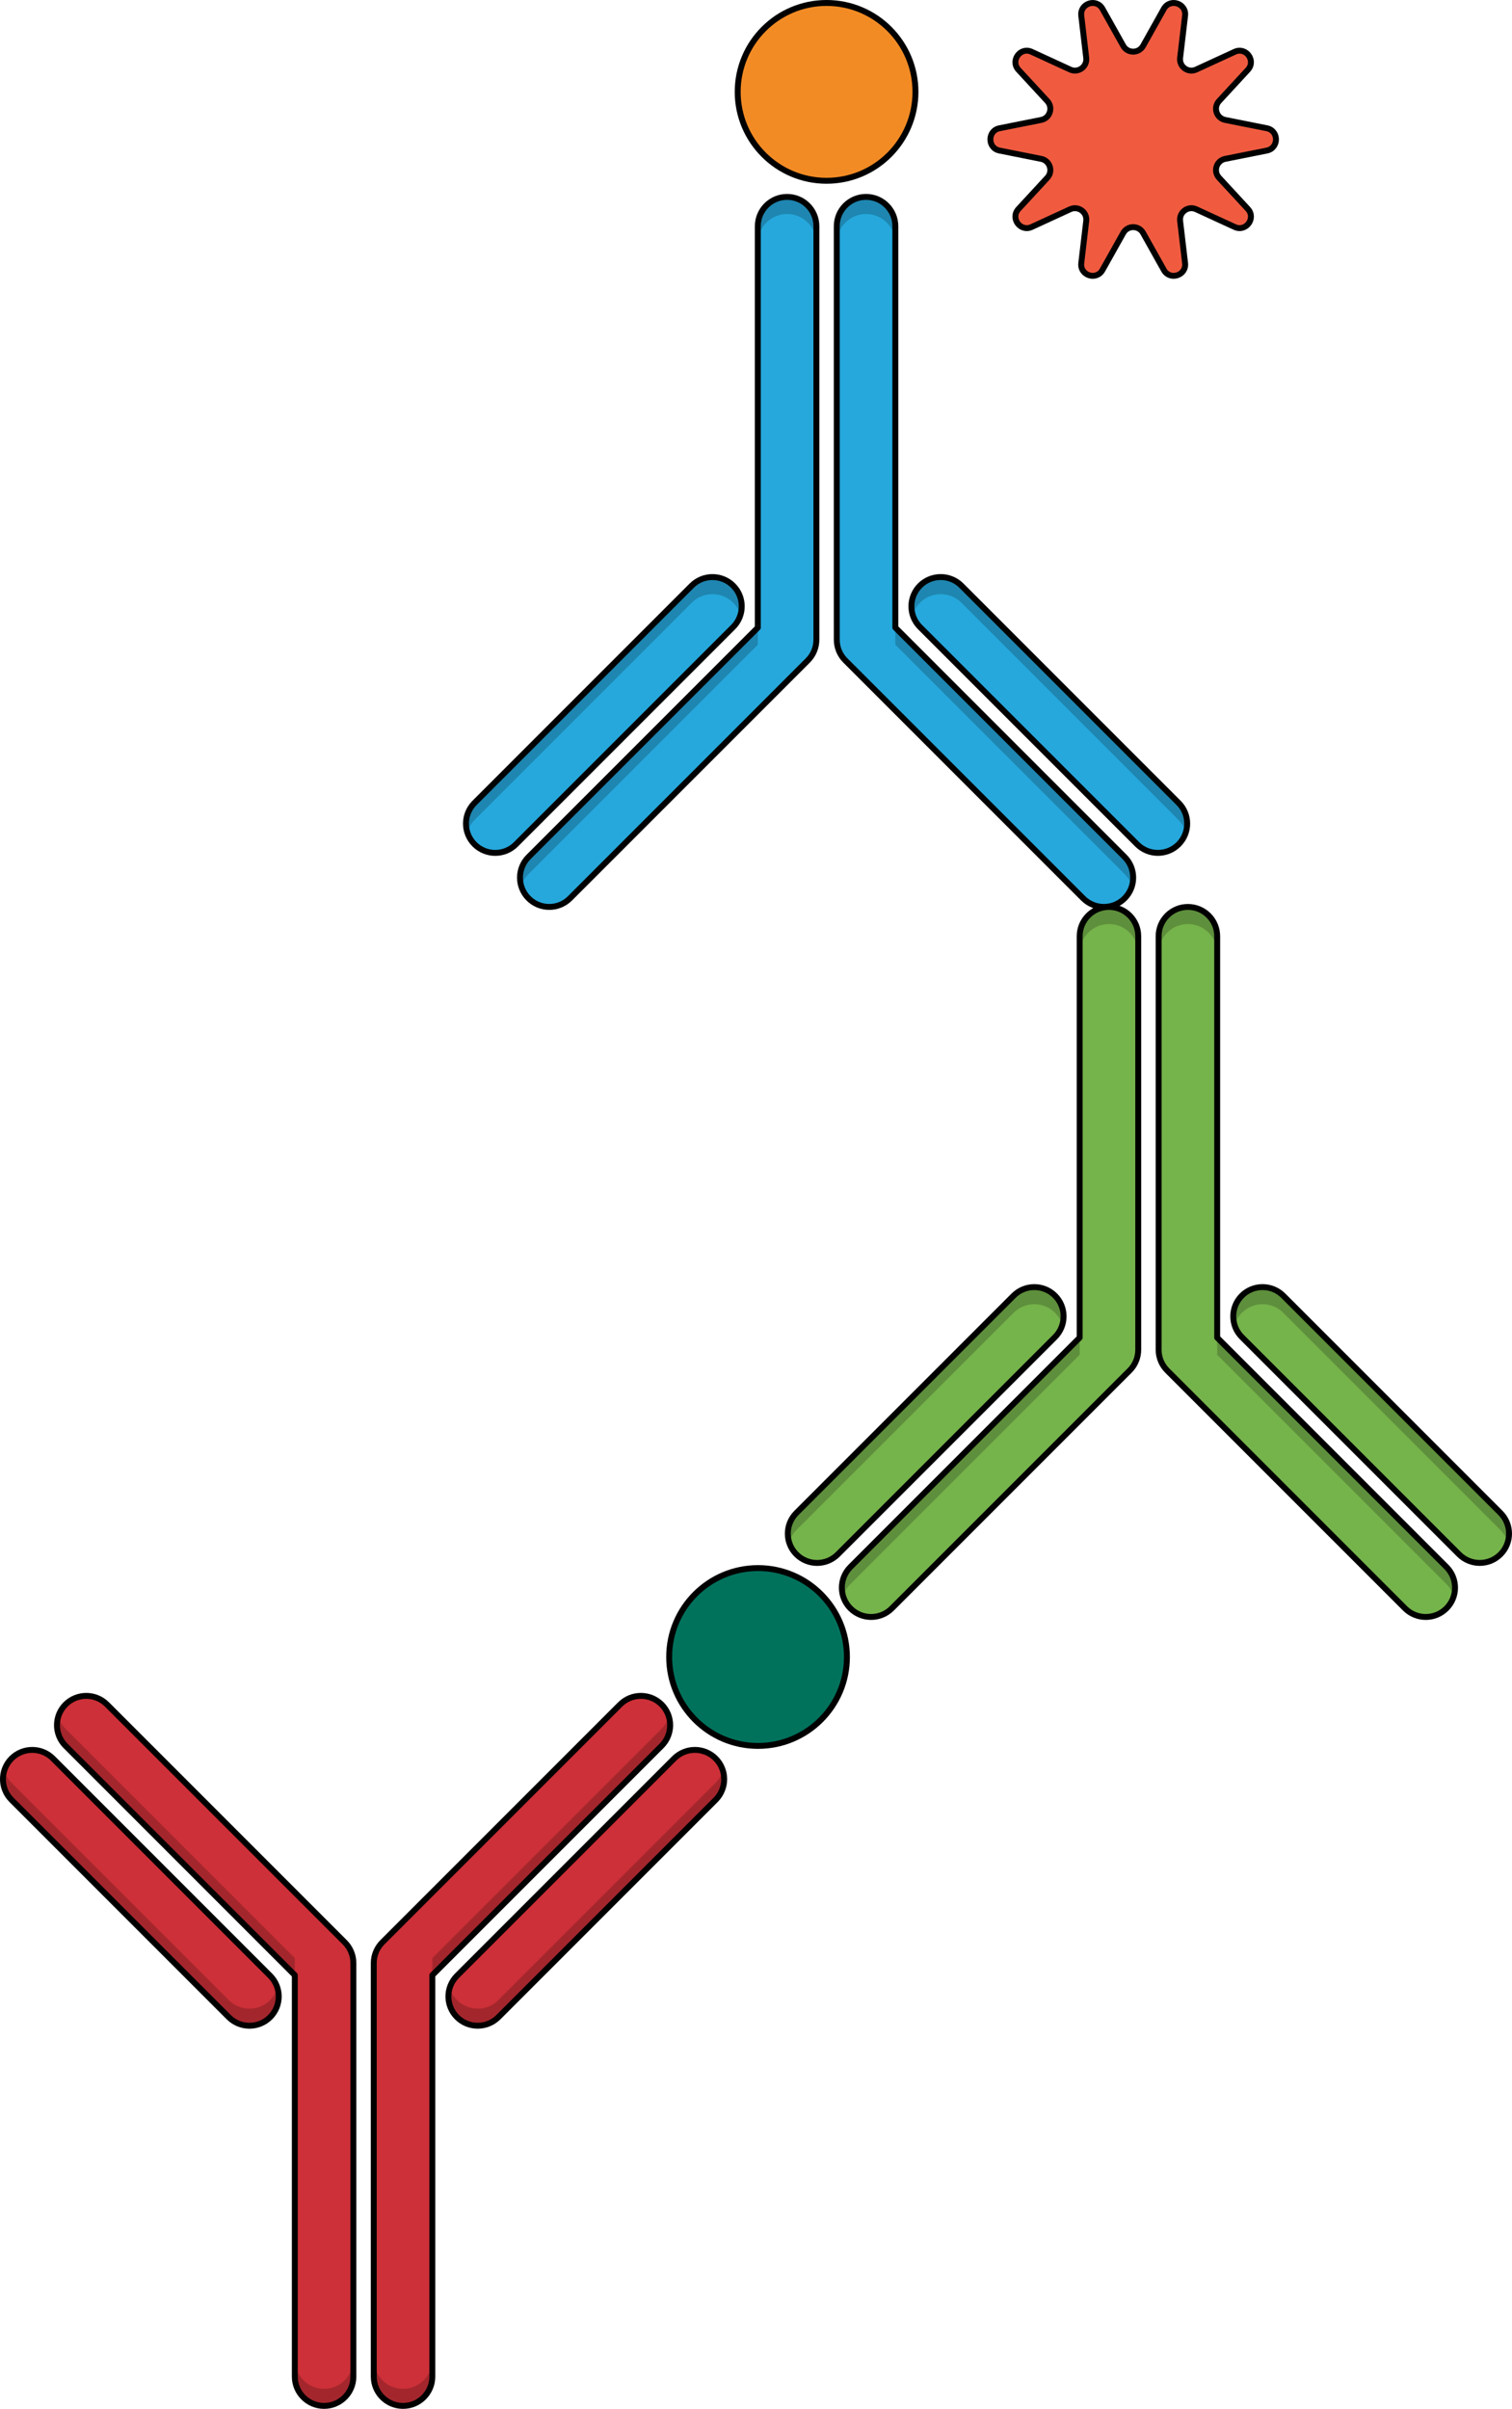 <?xml version="1.0" encoding="utf-8"?>
<!-- Generator: Adobe Illustrator 25.2.0, SVG Export Plug-In . SVG Version: 6.00 Build 0)  -->
<svg version="1.1" id="Camada_1" xmlns="http://www.w3.org/2000/svg" xmlns:xlink="http://www.w3.org/1999/xlink" x="0px" y="0px"
	 width="255.462px" height="406.877px" viewBox="0 0 255.462 406.877" enable-background="new 0 0 255.462 406.877"
	 xml:space="preserve">
<g>
	<g>
		<g>
			<path fill="#75B34B" d="M200.704,153.189c2.732,0,4.948,2.215,4.948,4.947v33.902v33.902l19.367,19.367l19.367,19.367
				c1.933,1.932,1.933,5.065,0.001,6.997c-1.933,1.932-5.066,1.932-6.997,0l-20.092-20.092l-20.092-20.092
				c-0.929-0.928-1.449-2.186-1.449-3.499v-34.927v-34.927C195.757,155.404,197.972,153.189,200.704,153.189z"/>
			<path opacity="0.2" enable-background="new    " d="M200.704,156.077c2.732,0,4.948,2.216,4.948,4.948v-2.889
				c0-2.732-2.215-4.947-4.948-4.947c-2.732,0-4.947,2.215-4.947,4.947v2.889C195.757,158.292,197.972,156.077,200.704,156.077z"/>
			<path opacity="0.2" enable-background="new    " d="M205.652,225.94v2.889l38.734,38.734c0.594,0.594,1.004,1.303,1.234,2.054
				c0.515-1.692,0.104-3.605-1.234-4.943L205.652,225.94z"/>
			<path fill="none" stroke="#000000" stroke-linecap="round" stroke-linejoin="round" stroke-miterlimit="10" d="M200.704,153.189
				c2.732,0,4.948,2.215,4.948,4.947v67.804l38.734,38.734c1.933,1.932,1.933,5.065,0.001,6.997c-1.933,1.932-5.066,1.932-6.997,0
				l-40.184-40.183c-0.929-0.928-1.449-2.186-1.449-3.499v-69.854C195.757,155.404,197.972,153.189,200.704,153.189z"/>
			<path fill="#75B34B" d="M192.312,158.136v34.927v34.926c0,1.313-0.521,2.571-1.449,3.499l-20.092,20.092l-20.092,20.092
				c-1.931,1.932-5.064,1.932-6.997,0c-1.932-1.932-1.932-5.065,0.001-6.997l19.367-19.367l19.367-19.367v-33.902v-33.902
				c0-2.732,2.216-4.947,4.948-4.947S192.312,155.404,192.312,158.136z"/>
			<path opacity="0.2" enable-background="new    " d="M187.364,156.077c2.733,0,4.948,2.216,4.948,4.948v-2.889
				c0-2.732-2.215-4.947-4.948-4.947c-2.732,0-4.948,2.215-4.948,4.947v2.889C182.416,158.292,184.632,156.077,187.364,156.077z"/>
			<path opacity="0.2" enable-background="new    " d="M143.683,264.674c-1.338,1.338-1.748,3.251-1.234,4.943
				c0.23-0.752,0.639-1.46,1.234-2.054l38.734-38.734v-2.889L143.683,264.674z"/>
			<path fill="none" stroke="#000000" stroke-linecap="round" stroke-linejoin="round" stroke-miterlimit="10" d="M192.312,158.136
				v69.853c0,1.313-0.521,2.571-1.449,3.499l-40.183,40.183c-1.931,1.932-5.064,1.932-6.997,0c-1.932-1.932-1.932-5.065,0.001-6.997
				l38.734-38.734v-67.804c0-2.732,2.215-4.947,4.948-4.947C190.097,153.189,192.312,155.404,192.312,158.136z"/>
		</g>
		<g>
			<path id="changecolor_62_" fill="#75B34B" d="M246.517,262.544c1.931,1.932,5.065,1.932,6.996,0c1.933-1.932,1.933-5.065,0-6.997
				l-36.698-36.698c-0.966-0.966-2.233-1.449-3.498-1.449c-1.266,0-2.533,0.483-3.498,1.449c-1.933,1.932-1.933,5.065,0,6.997
				L246.517,262.544z M134.556,262.544c1.931,1.932,5.065,1.932,6.996,0l18.35-18.35l18.35-18.349c1.933-1.932,1.933-5.065,0-6.997
				c-0.966-0.966-2.232-1.449-3.498-1.449s-2.532,0.483-3.498,1.449l-18.349,18.349l-18.349,18.349
				C132.624,257.48,132.624,260.612,134.556,262.544z"/>
			<path opacity="0.2" enable-background="new    " d="M209.818,221.737c0.966-0.966,2.233-1.449,3.498-1.449
				s2.532,0.483,3.498,1.449l36.698,36.699c0.596,0.594,1.005,1.303,1.234,2.054c0.515-1.692,0.104-3.605-1.234-4.943
				l-36.698-36.698c-0.966-0.966-2.233-1.449-3.498-1.449s-2.533,0.483-3.498,1.449c-1.338,1.338-1.748,3.251-1.233,4.943
				C208.813,223.04,209.223,222.332,209.818,221.737z"/>
			<path fill="none" stroke="#000000" stroke-linecap="round" stroke-linejoin="round" stroke-miterlimit="10" d="M213.316,217.399
				c1.266,0,2.532,0.483,3.498,1.449l36.698,36.698c1.933,1.933,1.933,5.065,0,6.997c-1.931,1.932-5.065,1.932-6.996,0
				l-36.699-36.699c-1.933-1.932-1.933-5.065,0-6.997C210.783,217.882,212.05,217.399,213.316,217.399z"/>
			<path opacity="0.2" enable-background="new    " d="M179.484,223.791c0.515-1.692,0.105-3.604-1.233-4.943
				c-0.966-0.966-2.233-1.449-3.498-1.449c-1.266,0-2.532,0.483-3.498,1.449l-36.698,36.698c-1.338,1.338-1.748,3.251-1.234,4.943
				c0.229-0.751,0.638-1.46,1.234-2.054l36.698-36.699c0.966-0.966,2.232-1.449,3.498-1.449c1.265,0,2.532,0.483,3.498,1.449
				C178.846,222.332,179.256,223.04,179.484,223.791z"/>
			<path fill="none" stroke="#000000" stroke-linecap="round" stroke-linejoin="round" stroke-miterlimit="10" d="M178.251,218.849
				c1.933,1.932,1.933,5.065,0,6.997l-36.699,36.699c-1.931,1.932-5.065,1.932-6.996,0c-1.933-1.932-1.933-5.065,0-6.997
				l36.698-36.698c0.966-0.966,2.232-1.449,3.498-1.449C176.019,217.399,177.286,217.882,178.251,218.849z"/>
		</g>
	</g>
	<g>
		<g>
			<path fill="#CD3038" d="M54.758,406.377c-2.732,0-4.948-2.215-4.948-4.947v-33.902v-33.902l-19.367-19.367l-19.367-19.367
				c-1.933-1.932-1.933-5.065-0.001-6.997c1.933-1.932,5.066-1.932,6.997,0l20.092,20.092l20.092,20.092
				c0.929,0.928,1.449,2.186,1.449,3.499v34.927v34.927C59.705,404.162,57.49,406.377,54.758,406.377z"/>
			<path opacity="0.2" enable-background="new    " d="M54.758,403.489c-2.732,0-4.948-2.216-4.948-4.948v2.889
				c0,2.732,2.215,4.947,4.948,4.947c2.732,0,4.947-2.215,4.947-4.947v-2.889C59.705,401.274,57.49,403.489,54.758,403.489z"/>
			<path opacity="0.2" enable-background="new    " d="M49.81,333.626v-2.889l-38.734-38.734c-0.594-0.594-1.004-1.303-1.234-2.054
				c-0.515,1.692-0.104,3.605,1.234,4.943L49.81,333.626z"/>
			<path fill="none" stroke="#000000" stroke-linecap="round" stroke-linejoin="round" stroke-miterlimit="10" d="M54.758,406.377
				c-2.732,0-4.948-2.215-4.948-4.947v-67.804l-38.734-38.734c-1.933-1.932-1.933-5.065-0.001-6.997
				c1.933-1.932,5.066-1.932,6.997,0l40.184,40.183c0.929,0.928,1.449,2.186,1.449,3.499v69.854
				C59.705,404.162,57.49,406.377,54.758,406.377z"/>
			<path fill="#CD3038" d="M63.15,401.43v-34.927v-34.926c0-1.313,0.521-2.571,1.449-3.499l20.092-20.092l20.092-20.092
				c1.931-1.932,5.064-1.932,6.997,0c1.932,1.932,1.932,5.065-0.001,6.997l-19.367,19.367l-19.367,19.367v33.902v33.902
				c0,2.732-2.216,4.947-4.948,4.947C65.365,406.377,63.15,404.162,63.15,401.43z"/>
			<path opacity="0.2" enable-background="new    " d="M68.098,403.489c-2.733,0-4.948-2.216-4.948-4.948v2.889
				c0,2.732,2.215,4.947,4.948,4.947c2.732,0,4.948-2.215,4.948-4.947v-2.889C73.046,401.274,70.83,403.489,68.098,403.489z"/>
			<path opacity="0.2" enable-background="new    " d="M111.78,294.892c1.338-1.338,1.748-3.251,1.234-4.943
				c-0.23,0.752-0.639,1.46-1.234,2.054l-38.734,38.734v2.889L111.78,294.892z"/>
			<path fill="none" stroke="#000000" stroke-linecap="round" stroke-linejoin="round" stroke-miterlimit="10" d="M63.15,401.43
				v-69.853c0-1.313,0.521-2.571,1.449-3.499l40.183-40.183c1.931-1.932,5.064-1.932,6.997,0c1.932,1.932,1.932,5.065-0.001,6.997
				l-38.734,38.734v67.804c0,2.732-2.215,4.947-4.948,4.947C65.365,406.377,63.15,404.162,63.15,401.43z"/>
		</g>
		<g>
			<path id="changecolor_63_" fill="#CD3038" d="M8.946,297.022c-1.931-1.932-5.065-1.932-6.996,0c-1.933,1.932-1.933,5.065,0,6.997
				l36.698,36.698c0.966,0.966,2.233,1.449,3.498,1.449c1.266,0,2.533-0.483,3.498-1.449c1.933-1.932,1.933-5.065,0-6.997
				L8.946,297.022z M120.906,297.022c-1.931-1.932-5.065-1.932-6.996,0l-18.35,18.35l-18.35,18.349
				c-1.933,1.932-1.933,5.065,0,6.997c0.966,0.966,2.232,1.449,3.498,1.449c1.266,0,2.532-0.483,3.498-1.449l18.349-18.349
				l18.349-18.349C122.839,302.087,122.839,298.954,120.906,297.022z"/>
			<path opacity="0.2" enable-background="new    " d="M45.645,337.829c-0.966,0.966-2.233,1.449-3.498,1.449
				s-2.532-0.483-3.498-1.449L1.949,301.13c-0.596-0.594-1.005-1.303-1.234-2.054c-0.515,1.692-0.104,3.605,1.234,4.943
				l36.698,36.698c0.966,0.966,2.233,1.449,3.498,1.449s2.533-0.483,3.498-1.449c1.338-1.338,1.748-3.251,1.233-4.943
				C46.649,336.526,46.239,337.235,45.645,337.829z"/>
			<path fill="none" stroke="#000000" stroke-linecap="round" stroke-linejoin="round" stroke-miterlimit="10" d="M42.146,342.167
				c-1.266,0-2.532-0.483-3.498-1.449L1.949,304.019c-1.933-1.933-1.933-5.065,0-6.997c1.931-1.932,5.065-1.932,6.996,0
				l36.699,36.699c1.933,1.932,1.933,5.065,0,6.997C44.679,341.684,43.412,342.167,42.146,342.167z"/>
			<path opacity="0.2" enable-background="new    " d="M75.978,335.775c-0.515,1.692-0.105,3.605,1.233,4.943
				c0.966,0.966,2.233,1.449,3.498,1.449c1.266,0,2.532-0.483,3.498-1.449l36.698-36.698c1.338-1.338,1.748-3.251,1.234-4.943
				c-0.229,0.751-0.638,1.46-1.234,2.054l-36.698,36.699c-0.966,0.966-2.232,1.449-3.498,1.449c-1.265,0-2.532-0.483-3.498-1.449
				C76.616,337.235,76.207,336.526,75.978,335.775z"/>
			<path fill="none" stroke="#000000" stroke-linecap="round" stroke-linejoin="round" stroke-miterlimit="10" d="M77.211,340.717
				c-1.933-1.932-1.933-5.065,0-6.997l36.699-36.699c1.931-1.932,5.065-1.932,6.996,0c1.933,1.932,1.933,5.065,0,6.997
				l-36.698,36.698c-0.966,0.966-2.232,1.449-3.498,1.449C79.443,342.167,78.176,341.684,77.211,340.717z"/>
		</g>
	</g>
	<g>
		<g>
			<g>
				<g>
					<path fill="#00725C" stroke="#000000" d="M143.095,279.879c0,8.294-6.724,15.019-15.018,15.019
						c-8.293,0-15.017-6.725-15.017-15.019c0-8.292,6.723-15.017,15.017-15.017C136.371,264.862,143.095,271.586,143.095,279.879z"
						/>
				</g>
			</g>
		</g>
	</g>
	<g>
		<g>
			<path fill="#26A8DC" d="M146.325,33.257c2.732,0,4.948,2.215,4.948,4.947v33.902v33.902l19.367,19.367l19.367,19.367
				c1.933,1.932,1.933,5.065,0.001,6.997c-1.933,1.932-5.066,1.932-6.997,0l-20.092-20.092l-20.092-20.092
				c-0.929-0.928-1.449-2.186-1.449-3.499V73.131V38.204C141.378,35.472,143.593,33.257,146.325,33.257z"/>
			<path opacity="0.2" enable-background="new    " d="M146.325,36.146c2.732,0,4.948,2.216,4.948,4.948v-2.889
				c0-2.732-2.215-4.947-4.948-4.947c-2.732,0-4.947,2.215-4.947,4.947v2.889C141.378,38.361,143.593,36.146,146.325,36.146z"/>
			<path opacity="0.2" enable-background="new    " d="M151.273,106.009v2.889l38.734,38.734c0.594,0.594,1.004,1.303,1.234,2.054
				c0.515-1.692,0.104-3.605-1.234-4.943L151.273,106.009z"/>
			<path fill="none" stroke="#000000" stroke-linecap="round" stroke-linejoin="round" stroke-miterlimit="10" d="M146.325,33.257
				c2.732,0,4.948,2.215,4.948,4.947v67.804l38.734,38.734c1.933,1.932,1.933,5.065,0.001,6.997c-1.933,1.932-5.066,1.932-6.997,0
				l-40.184-40.183c-0.929-0.928-1.449-2.186-1.449-3.499V38.205C141.378,35.472,143.593,33.257,146.325,33.257z"/>
			<path fill="#26A8DC" d="M137.933,38.205v34.927v34.926c0,1.313-0.521,2.571-1.449,3.499l-20.092,20.092L96.3,151.74
				c-1.931,1.932-5.064,1.932-6.997,0c-1.932-1.932-1.932-5.065,0.001-6.997l19.367-19.367l19.367-19.367V72.107V38.205
				c0-2.732,2.216-4.947,4.948-4.947S137.933,35.472,137.933,38.205z"/>
			<path opacity="0.2" enable-background="new    " d="M132.985,36.146c2.733,0,4.948,2.216,4.948,4.948v-2.889
				c0-2.732-2.215-4.947-4.948-4.947c-2.732,0-4.948,2.215-4.948,4.947v2.889C128.037,38.361,130.253,36.146,132.985,36.146z"/>
			<path opacity="0.2" enable-background="new    " d="M89.304,144.743c-1.338,1.338-1.748,3.251-1.234,4.943
				c0.23-0.752,0.639-1.46,1.234-2.054l38.734-38.734v-2.889L89.304,144.743z"/>
			<path fill="none" stroke="#000000" stroke-linecap="round" stroke-linejoin="round" stroke-miterlimit="10" d="M137.933,38.205
				v69.853c0,1.313-0.521,2.571-1.449,3.499L96.3,151.74c-1.931,1.932-5.064,1.932-6.997,0c-1.932-1.932-1.932-5.065,0.001-6.997
				l38.734-38.734V38.205c0-2.732,2.215-4.947,4.948-4.947C135.718,33.258,137.933,35.472,137.933,38.205z"/>
		</g>
		<g>
			<path id="changecolor_61_" fill="#26A8DC" d="M192.138,142.613c1.931,1.932,5.065,1.932,6.996,0c1.933-1.932,1.933-5.065,0-6.997
				l-36.698-36.698c-0.966-0.966-2.233-1.449-3.498-1.449c-1.266,0-2.533,0.483-3.498,1.449c-1.933,1.932-1.933,5.065,0,6.997
				L192.138,142.613z M80.177,142.613c1.931,1.932,5.065,1.932,6.996,0l18.35-18.35l18.35-18.349c1.933-1.932,1.933-5.065,0-6.997
				c-0.966-0.966-2.232-1.449-3.498-1.449s-2.532,0.483-3.498,1.449l-18.349,18.349l-18.349,18.349
				C78.245,137.548,78.245,140.68,80.177,142.613z"/>
			<path opacity="0.2" enable-background="new    " d="M155.439,101.805c0.966-0.966,2.233-1.449,3.498-1.449
				c1.266,0,2.532,0.483,3.498,1.449l36.698,36.699c0.596,0.594,1.005,1.303,1.234,2.054c0.515-1.692,0.104-3.605-1.234-4.943
				l-36.698-36.698c-0.966-0.966-2.233-1.449-3.498-1.449c-1.266,0-2.533,0.483-3.498,1.449c-1.338,1.338-1.748,3.251-1.233,4.943
				C154.434,103.108,154.844,102.4,155.439,101.805z"/>
			<path fill="none" stroke="#000000" stroke-linecap="round" stroke-linejoin="round" stroke-miterlimit="10" d="M158.937,97.468
				c1.266,0,2.532,0.483,3.498,1.449l36.698,36.698c1.933,1.933,1.933,5.065,0,6.997c-1.931,1.932-5.065,1.932-6.996,0
				l-36.699-36.699c-1.933-1.932-1.933-5.065,0-6.997C156.404,97.951,157.671,97.468,158.937,97.468z"/>
			<path opacity="0.2" enable-background="new    " d="M125.105,103.86c0.515-1.692,0.105-3.605-1.233-4.943
				c-0.966-0.966-2.233-1.449-3.498-1.449c-1.266,0-2.532,0.483-3.498,1.449l-36.698,36.698c-1.338,1.338-1.748,3.251-1.234,4.943
				c0.229-0.751,0.638-1.46,1.234-2.054l36.698-36.699c0.966-0.966,2.232-1.449,3.498-1.449c1.265,0,2.532,0.483,3.498,1.449
				C124.467,102.4,124.877,103.108,125.105,103.86z"/>
			<path fill="none" stroke="#000000" stroke-linecap="round" stroke-linejoin="round" stroke-miterlimit="10" d="M123.872,98.917
				c1.933,1.932,1.933,5.065,0,6.997l-36.699,36.699c-1.931,1.932-5.065,1.932-6.996,0c-1.933-1.932-1.933-5.065,0-6.997
				l36.698-36.698c0.966-0.966,2.232-1.449,3.498-1.449C121.64,97.468,122.907,97.951,123.872,98.917z"/>
		</g>
	</g>
	<g>
		<g>
			<g>
				<g>
					<path fill="#F38B24" stroke="#000000" d="M154.673,15.517c0,8.294-6.724,15.019-15.018,15.019
						c-8.293,0-15.017-6.725-15.017-15.019c0-8.292,6.723-15.017,15.017-15.017C147.949,0.5,154.673,7.225,154.673,15.517z"/>
				</g>
			</g>
		</g>
	</g>
	<path fill="#F05B40" stroke="#000000" d="M193.133,7.746l3.509-6.258c1.028-1.833,3.83-0.922,3.584,1.165l-0.839,7.126
		c-0.176,1.49,1.349,2.598,2.712,1.97l6.518-3c1.909-0.879,3.641,1.505,2.215,3.049l-4.867,5.272
		c-1.018,1.103-0.436,2.894,1.036,3.188l7.036,1.404c2.061,0.411,2.061,3.358,0,3.769l-7.036,1.404
		c-1.472,0.294-2.054,2.085-1.036,3.188l4.867,5.272c1.426,1.544-0.306,3.928-2.215,3.049l-6.518-3
		c-1.363-0.627-2.887,0.48-2.712,1.97l0.839,7.126c0.246,2.087-2.557,2.998-3.584,1.165l-3.509-6.258
		c-0.734-1.309-2.618-1.309-3.352,0l-3.509,6.258c-1.028,1.833-3.83,0.922-3.584-1.165l0.839-7.126
		c0.176-1.49-1.349-2.598-2.712-1.97l-6.518,3c-1.909,0.879-3.641-1.505-2.215-3.049l4.867-5.272
		c1.018-1.103,0.436-2.894-1.036-3.188l-7.036-1.404c-2.061-0.411-2.061-3.358,0-3.769l7.036-1.404
		c1.472-0.294,2.054-2.085,1.036-3.188l-4.867-5.272c-1.426-1.544,0.306-3.928,2.215-3.049l6.518,3
		c1.363,0.627,2.887-0.48,2.712-1.97l-0.839-7.126c-0.246-2.087,2.557-2.998,3.584-1.165l3.509,6.258
		C190.515,9.054,192.399,9.054,193.133,7.746z"/>
</g>
</svg>

